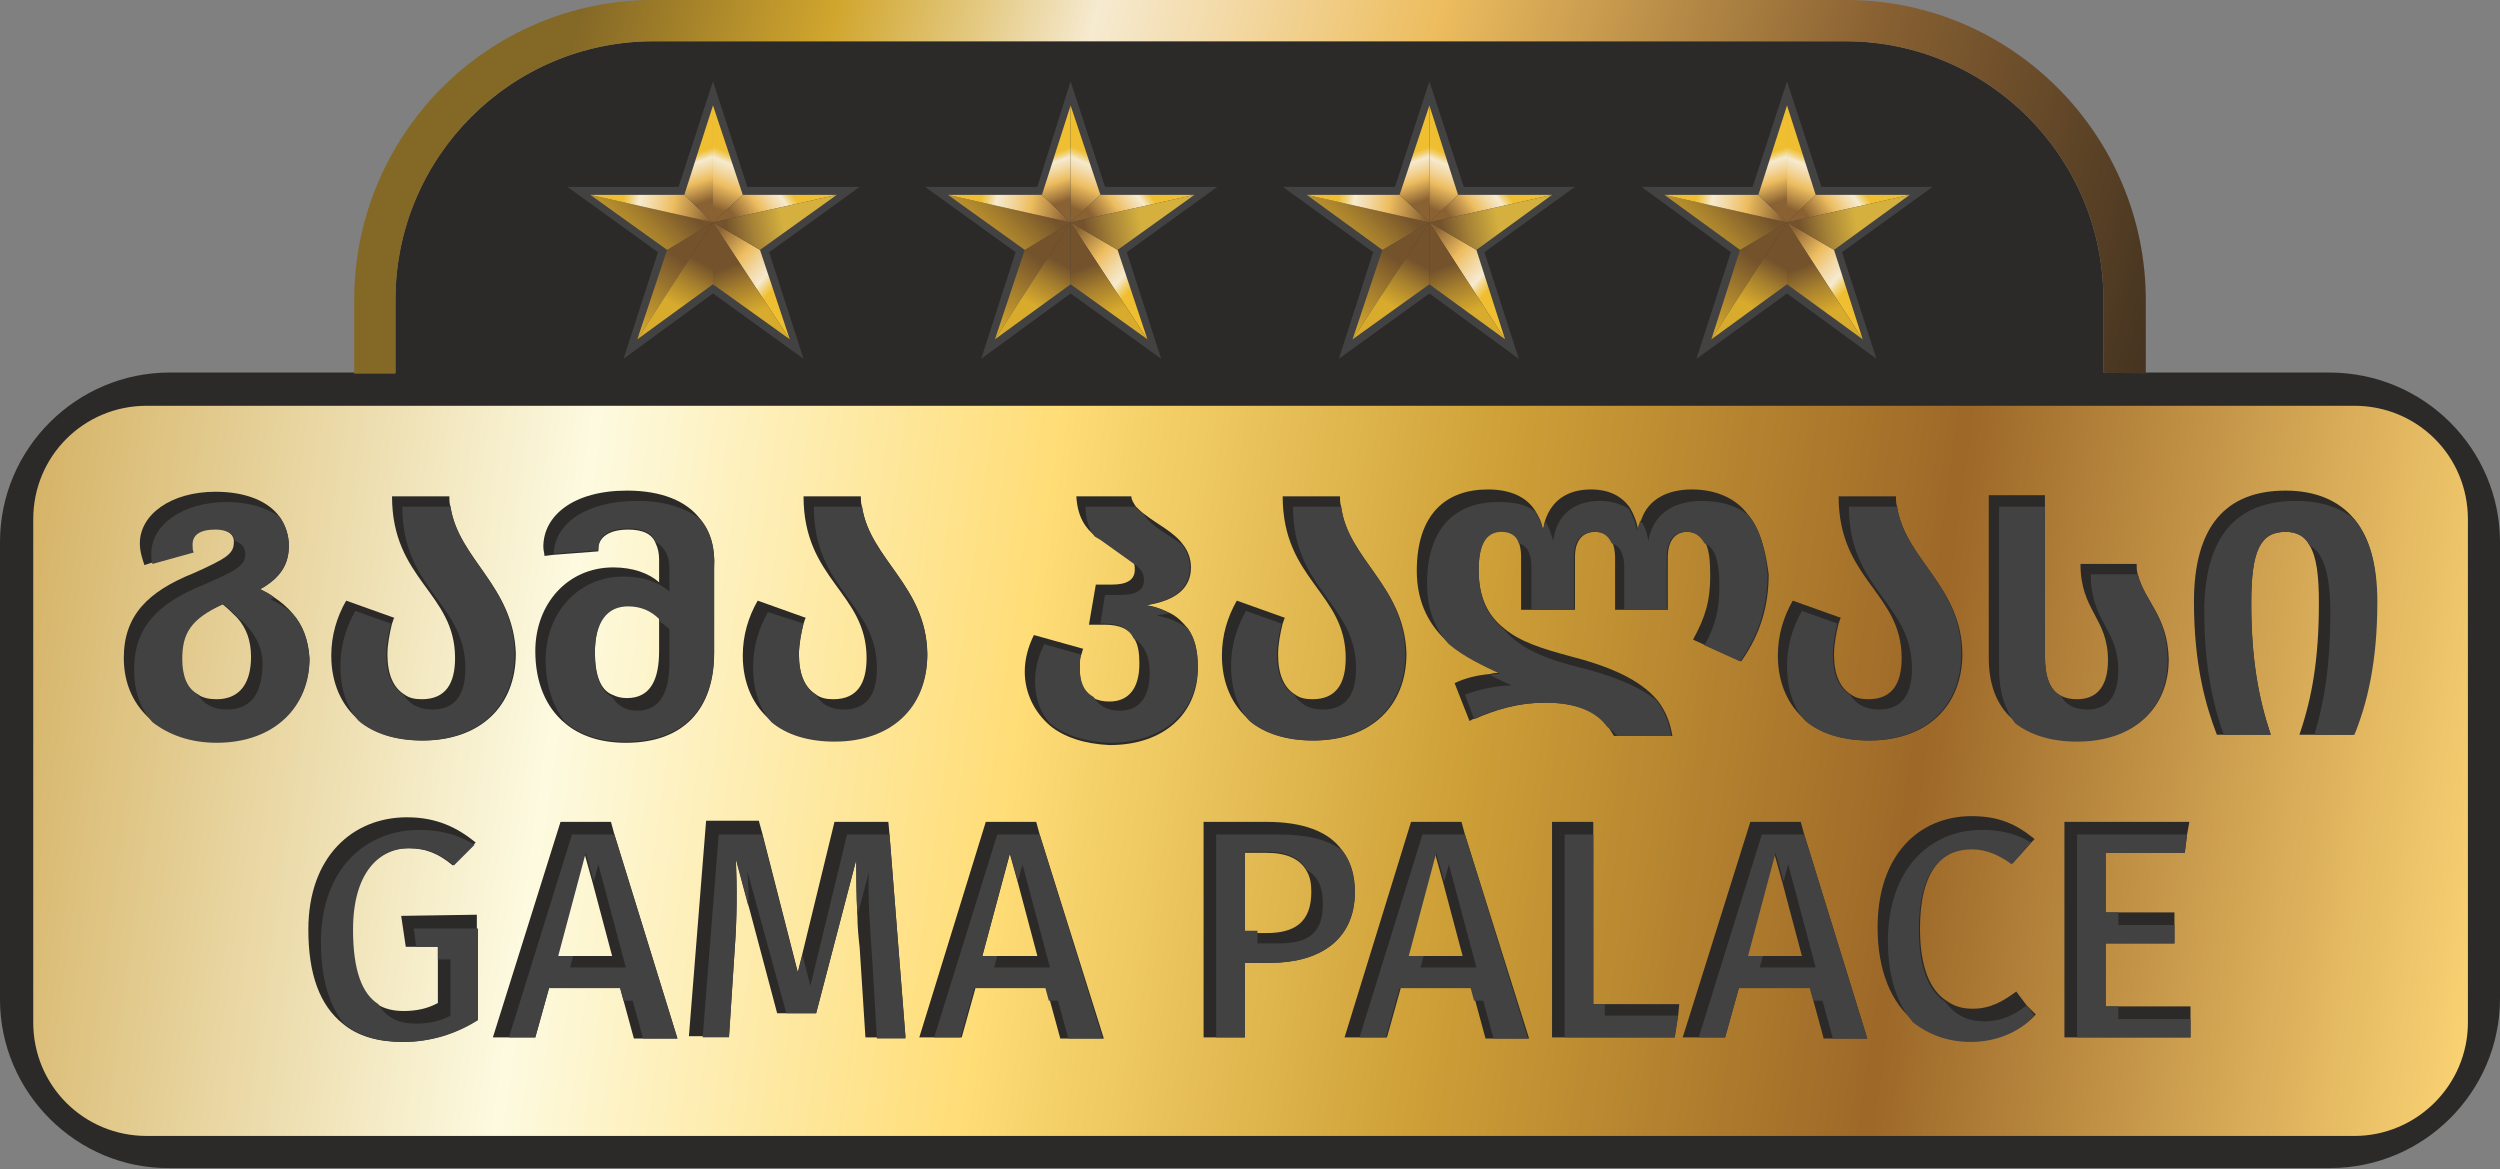<?xml version="1.0" encoding="utf-8"?>
<!-- Generator: Adobe Illustrator 27.2.0, SVG Export Plug-In . SVG Version: 6.00 Build 0)  -->
<svg version="1.1" id="Слой_1" xmlns:xodm="http://www.corel.com/coreldraw/odm/2003"
	 xmlns="http://www.w3.org/2000/svg" xmlns:xlink="http://www.w3.org/1999/xlink" x="0px" y="0px" viewBox="0 0 218.1 102"
	 style="enable-background:new 0 0 218.1 102;" xml:space="preserve">
<rect x="0" y="0" width="218.1" height="102" fill="#808080" stroke="none"/>
<style type="text/css">
	.st0{fill:#2B2A29;}
	.st1{fill-rule:evenodd;clip-rule:evenodd;fill:url(#SVGID_1_);}
	.st2{fill:#434242;}
	.st3{fill-rule:evenodd;clip-rule:evenodd;fill:url(#SVGID_00000006671844069757185730000005462462393315249304_);}
	.st4{fill-rule:evenodd;clip-rule:evenodd;fill:url(#SVGID_00000067229835953356613140000009982020654901461636_);}
	.st5{fill-rule:evenodd;clip-rule:evenodd;fill:url(#SVGID_00000109741578305297309310000008301600123033707932_);}
	.st6{fill-rule:evenodd;clip-rule:evenodd;fill:url(#SVGID_00000160157264855762360620000013091632692319662996_);}
	.st7{fill-rule:evenodd;clip-rule:evenodd;fill:url(#SVGID_00000152259813812678509220000008627394897449419654_);}
	.st8{fill-rule:evenodd;clip-rule:evenodd;fill:url(#SVGID_00000142882007460375341820000018125946703751879084_);}
	.st9{fill-rule:evenodd;clip-rule:evenodd;fill:url(#SVGID_00000095324577869620804450000002575880476846606014_);}
	.st10{fill-rule:evenodd;clip-rule:evenodd;fill:url(#SVGID_00000057148556307112838240000006248726301800139179_);}
	.st11{fill-rule:evenodd;clip-rule:evenodd;fill:url(#SVGID_00000064329674994928476120000008670467397238995090_);}
	.st12{fill-rule:evenodd;clip-rule:evenodd;fill:url(#SVGID_00000172429013964999351360000005145242982001920931_);}
	.st13{fill-rule:evenodd;clip-rule:evenodd;fill:url(#SVGID_00000168832164792467407670000013074605137509897879_);}
	.st14{fill-rule:evenodd;clip-rule:evenodd;fill:url(#SVGID_00000098916009970021020810000003392630710060491911_);}
	.st15{fill-rule:evenodd;clip-rule:evenodd;fill:url(#SVGID_00000031188767381245646960000009902177809504749989_);}
	.st16{fill-rule:evenodd;clip-rule:evenodd;fill:url(#SVGID_00000078024627142045108340000013762397804458199967_);}
	.st17{fill-rule:evenodd;clip-rule:evenodd;fill:url(#SVGID_00000083055084276749705590000009460025409265907616_);}
	.st18{fill-rule:evenodd;clip-rule:evenodd;fill:url(#SVGID_00000146495451505610189070000014664612947473371794_);}
	.st19{fill-rule:evenodd;clip-rule:evenodd;fill:url(#SVGID_00000029750980316299896260000001621310661501312909_);}
	.st20{fill-rule:evenodd;clip-rule:evenodd;fill:url(#SVGID_00000101813251590962435960000004309948738937357471_);}
	.st21{fill-rule:evenodd;clip-rule:evenodd;fill:url(#SVGID_00000163783257889463507510000003813116125459638157_);}
	.st22{fill-rule:evenodd;clip-rule:evenodd;fill:url(#SVGID_00000031906363981987964160000016213043755730487182_);}
	.st23{fill-rule:evenodd;clip-rule:evenodd;fill:url(#SVGID_00000106869006328489409020000009634232347073685392_);}
	.st24{fill-rule:evenodd;clip-rule:evenodd;fill:url(#SVGID_00000111875583453690672010000008774674747238253711_);}
	.st25{fill-rule:evenodd;clip-rule:evenodd;fill:url(#SVGID_00000165236850666071841980000016528033808587459717_);}
	.st26{fill-rule:evenodd;clip-rule:evenodd;fill:url(#SVGID_00000100377656984024845110000003779271142647055786_);}
	.st27{fill-rule:evenodd;clip-rule:evenodd;fill:url(#SVGID_00000039833188752821673110000003450917580279337359_);}
	.st28{fill-rule:evenodd;clip-rule:evenodd;fill:url(#SVGID_00000021107599461812288510000001387555650835363722_);}
	.st29{fill-rule:evenodd;clip-rule:evenodd;fill:url(#SVGID_00000029729320701298373420000015834881986957575817_);}
	.st30{fill-rule:evenodd;clip-rule:evenodd;fill:url(#SVGID_00000029760357051445477570000010590396052293406352_);}
	.st31{fill-rule:evenodd;clip-rule:evenodd;fill:url(#SVGID_00000095302637806336853810000003382352245106175120_);}
	.st32{fill-rule:evenodd;clip-rule:evenodd;fill:url(#SVGID_00000006673047614640887990000009383058039830807742_);}
	.st33{fill-rule:evenodd;clip-rule:evenodd;fill:url(#SVGID_00000064320554937409449700000002533913197616510344_);}
	.st34{fill-rule:evenodd;clip-rule:evenodd;fill:url(#SVGID_00000120536418471821727950000008507549778468932773_);}
	.st35{fill-rule:evenodd;clip-rule:evenodd;fill:url(#SVGID_00000078012386582805403510000008172450079374000513_);}
	.st36{fill-rule:evenodd;clip-rule:evenodd;fill:url(#SVGID_00000155838491428679126630000010084596887764483502_);}
	.st37{fill-rule:evenodd;clip-rule:evenodd;fill:url(#SVGID_00000082369676942508197980000003278333373377545104_);}
	.st38{fill-rule:evenodd;clip-rule:evenodd;fill:url(#SVGID_00000157300128477271514450000016621511404545003914_);}
	.st39{fill-rule:evenodd;clip-rule:evenodd;fill:url(#SVGID_00000099656316859912904360000001952110970135440783_);}
	.st40{fill-rule:evenodd;clip-rule:evenodd;fill:url(#SVGID_00000110441441407843252900000006230215843220437124_);}
	.st41{fill-rule:evenodd;clip-rule:evenodd;fill:url(#SVGID_00000114783772845067537120000008104057016324450987_);}
	.st42{fill-rule:evenodd;clip-rule:evenodd;fill:url(#SVGID_00000145048279292394633080000006363869729865460612_);}
	.st43{fill-rule:evenodd;clip-rule:evenodd;fill:url(#SVGID_00000160905705519899521440000009926473083843651714_);}
</style>
<g id="Слой_x0020_1">
	<g id="_2493691730992">
		<path class="st0" d="M218.1,47.3v39.8c0,8.2-6.7,14.8-14.8,14.8H14.8C6.7,102,0,95.3,0,87.2V47.3c0-8.2,6.7-14.8,14.8-14.8h16.1v0
			h3.6v-6.4C34.5,13.7,44.6,3.6,57,3.6h104c12.4,0,22.5,10.1,22.5,22.5v6.4h3.6v0h16.1C211.5,32.5,218.1,39.2,218.1,47.3L218.1,47.3
			z"/>
		<polygon class="st0" points="30.9,32.5 34.5,32.5 34.5,32.6 30.9,32.6 		"/>
		<polygon class="st0" points="187.2,32.6 183.6,32.6 183.6,32.5 187.2,32.5 		"/>
		
			<linearGradient id="SVGID_1_" gradientUnits="userSpaceOnUse" x1="128.021" y1="-3989.427" x2="8074.911" y2="-5097.907" gradientTransform="matrix(2.751683e-02 0 0 -2.751683e-02 -5.288 -57.984)">
			<stop  offset="0" style="stop-color:#D3AF5F"/>
			<stop  offset="0.231" style="stop-color:#FDFAE0"/>
			<stop  offset="0.412" style="stop-color:#FFDD77"/>
			<stop  offset="0.588" style="stop-color:#CEA037"/>
			<stop  offset="0.769" style="stop-color:#9D6828"/>
			<stop  offset="1" style="stop-color:#FAD374"/>
		</linearGradient>
		<path class="st1" d="M215.3,89.2V45.3c0-5.5-4.4-9.9-9.9-9.9l0,0H12.8c-5.5,0-9.9,4.4-9.9,9.9l0,0v43.9c0,5.5,4.4,9.9,9.9,9.9l0,0
			h192.6C210.8,99.1,215.3,94.7,215.3,89.2z"/>
		<path class="st0" d="M15.8,57.5c0-2.2,0.7-3.5,3.6-4.8c0.5,0.4,0.9,0.8,1.3,1.2c0.8,0.9,1.2,2,1.2,3.4c0,2.2-0.9,3.7-3,3.7
			c-0.6,0-1.2-0.1-1.6-0.4C16.3,60.1,15.8,59,15.8,57.5L15.8,57.5z M25.5,53.5c-0.4-0.5-1-1-1.6-1.4c-0.4-0.3-0.8-0.5-1.2-0.7
			c1.8-1,2.5-2.2,2.5-3.8c0-0.9-0.3-1.8-0.8-2.5c-1-1.4-3-2.2-5.6-2.2c-3.9,0-6.6,2-6.6,4.5c0,0.7,0.2,1.3,0.4,1.9l0.6-0.2l3.6-1
			c-0.1-0.2-0.1-0.4-0.1-0.7c0-0.8,0.6-1.3,2-1.3c1,0,1.6,0.4,1.7,1h0c0,0.1,0,0.1,0,0.2c0,1-0.6,1.4-3.5,2.7
			c-4,1.6-6.1,3.7-6.1,7.4c0,2.3,0.9,4.2,2.5,5.5c1.4,1.1,3.3,1.8,5.6,1.8c5.1,0,8.1-3.2,8.1-7.3C26.9,55.8,26.4,54.5,25.5,53.5
			L25.5,53.5z"/>
		<path class="st0" d="M39.3,44.2c-0.1-0.3-0.1-0.6-0.1-0.9h-5c0,7.3,5.5,8.4,5.5,14.1c0,2.2-0.8,3.6-2.9,3.6
			c-0.6,0-1.1-0.1-1.5-0.4c-1-0.6-1.5-1.8-1.5-3.5c0-0.9,0.2-1.9,0.4-2.7c0.1-0.2,0.1-0.4,0.2-0.5l-4.2-1.5c-0.8,1.4-1.3,3-1.3,4.8
			c0,2.4,0.9,4.4,2.5,5.7c1.3,1.1,3.2,1.7,5.5,1.7c4.9,0,8.1-2.9,8.1-7.6C44.8,51.1,40,48.8,39.3,44.2L39.3,44.2z"/>
		<path class="st0" d="M51.9,56.9c0-2.8,1.1-4.1,2.9-4.1c1.1,0,2,0.4,2.7,1.1v2.9c0,2.4-0.7,4.1-2.8,4.1c-0.5,0-0.9-0.1-1.3-0.3
			C52.4,60.2,51.9,58.9,51.9,56.9L51.9,56.9z M61.1,45.3c-1.2-1.6-3.4-2.5-6.4-2.5c-4.7,0-7.3,2.2-7.3,4.9c0,0.3,0.1,0.6,0.1,0.8
			l0.8-0.1l3.9-0.3v-0.2c0-1,0.9-1.7,2.6-1.7c1.3,0,2.1,0.4,2.4,1.2c0.2,0.4,0.3,0.9,0.3,1.4v2c-0.9-0.8-2.3-1.3-4-1.3
			c-4,0-6.8,3.2-6.8,7.3c0,2.7,0.9,4.9,2.6,6.3c1.3,1.1,3.1,1.7,5.3,1.7c5.1,0,7.7-3,7.7-7.8v-7.4C62.4,47.8,62,46.4,61.1,45.3
			L61.1,45.3z"/>
		<path class="st0" d="M75.2,44.2c-0.1-0.3-0.1-0.6-0.1-0.9h-5c0,7.3,5.5,8.4,5.5,14.1c0,2.2-0.8,3.6-2.9,3.6
			c-0.6,0-1.1-0.1-1.5-0.4c-1-0.6-1.5-1.8-1.5-3.5c0-0.9,0.2-1.9,0.4-2.7c0.1-0.2,0.1-0.4,0.2-0.5l-4.2-1.5c-0.8,1.4-1.3,3-1.3,4.8
			c0,2.4,0.9,4.4,2.5,5.7c1.3,1.1,3.2,1.7,5.5,1.7c4.9,0,8.1-2.9,8.1-7.6C80.8,51.1,75.9,48.8,75.2,44.2L75.2,44.2z"/>
		<path class="st0" d="M103.6,54.8C103.6,54.8,103.6,54.8,103.6,54.8c-0.4-0.5-0.9-1-1.5-1.3c-0.6-0.3-1.3-0.6-2.1-0.7
			c2.6-0.4,3.9-1.5,3.9-3.3c0-0.8-0.3-1.5-0.7-2c-0.8-1.1-2.3-1.8-3.3-2.6c-0.3-0.2-0.6-0.5-0.8-0.7c-0.2-0.3-0.4-0.6-0.4-0.9h-4.8
			c0.1,1.8,0.8,2.8,1.7,3.5l0.5,0.3c1.2,0.7,2.4,1.1,2.8,2c0.1,0.2,0.1,0.4,0.1,0.6c0,0.9-0.7,1.3-2,1.3h-1.4l-0.6,3.5h1.4
			c1.3,0,2.2,0.4,2.6,1.3c0.3,0.5,0.4,1.2,0.4,2.1c0,2.1-0.9,3.3-2.6,3.3c-0.6,0-1-0.1-1.4-0.3c-0.9-0.5-1.2-1.4-1.2-2.5
			c0-0.4,0-0.9,0.1-1.2c0.1-0.2,0.1-0.4,0.2-0.6l-4.3-1.2c-0.5,1-0.8,2.1-0.8,3.2c0,1.8,0.8,3.5,2.2,4.7c1.2,1,3,1.6,5.2,1.7
			c4.9,0,7.7-2.9,7.7-6.7C104.5,56.7,104.2,55.6,103.6,54.8L103.6,54.8z"/>
		<path class="st0" d="M117,44.2c-0.1-0.3-0.1-0.6-0.1-0.9h-5c0,7.3,5.5,8.4,5.5,14.1c0,2.2-0.8,3.6-2.9,3.6c-0.6,0-1.1-0.1-1.5-0.4
			c-1-0.6-1.5-1.8-1.5-3.5c0-0.9,0.2-1.9,0.4-2.7c0.1-0.2,0.1-0.4,0.2-0.5l-4.2-1.5c-0.8,1.4-1.3,3-1.3,4.8c0,2.4,0.9,4.4,2.5,5.7
			c1.3,1.1,3.2,1.7,5.5,1.7c4.9,0,8.1-2.9,8.1-7.6C122.5,51.1,117.6,48.8,117,44.2L117,44.2z"/>
		<path class="st0" d="M152.5,44.9c-1.1-1.5-2.9-2.2-4.9-2.2c-2.2,0-3.8,0.9-4.4,2.6c-0.1,0.3-0.2,0.6-0.3,0.9
			c-0.1-0.7-0.4-1.4-0.7-1.9c-0.7-1-1.8-1.6-3.4-1.6c-2,0-3.4,0.9-4,2.7c-0.1,0.3-0.1,0.5-0.2,0.8c-0.1-0.7-0.4-1.2-0.7-1.7
			c-0.8-1.2-2.2-1.8-4.1-1.8c-3.7,0-6.2,2.2-6.2,7.1c0,2.9,1.2,4.9,2.8,6.3c0,0,0,0,0,0c1.3,1.1,3,1.9,4.5,2.6c-0.3,0-0.6,0-0.9,0.1
			c-1.2,0.1-2.3,0.4-3.1,0.8l1.3,3.3c0.2-0.1,0.3-0.2,0.5-0.2c1.6-0.7,3.6-1.4,6.2-1.4c2.5,0,4.4,0.7,5.4,2.1c0,0,0,0,0,0
			c0.2,0.3,0.3,0.5,0.5,0.8h5.1c-0.2-1.2-0.6-2.2-1.3-3.1c0,0,0,0,0,0c-1.6-1.9-4.3-3-7.8-3.9c-2.2-0.6-4.2-1.2-5.6-2.4l0,0
			c-1.4-1.1-2.2-2.7-2.2-5.1c0-2.2,0.6-3.4,2-3.4c0.7,0,1.3,0.3,1.5,1c0.1,0.3,0.2,0.7,0.2,1.2v4.7h4.7v-4.6c0-1.5,0.7-2.2,1.8-2.2
			c0.7,0,1.2,0.3,1.5,1c0.1,0.3,0.2,0.7,0.2,1.2v4.6h4.6v-4.6c0-1.5,0.7-2.2,1.7-2.2c0.7,0,1.2,0.3,1.6,1c0.3,0.6,0.4,1.5,0.4,2.8
			c0,2.2-0.4,3.6-1.5,5.6l1.1,0.5l3.1,1.4c1.7-2.4,2.4-4.9,2.4-7.6C154,47.8,153.5,46.1,152.5,44.9L152.5,44.9z"/>
		<path class="st0" d="M165.5,44.2c-0.1-0.3-0.1-0.6-0.1-0.9h-5c0,7.3,5.5,8.4,5.5,14.1c0,2.2-0.8,3.6-2.9,3.6
			c-0.6,0-1.1-0.1-1.5-0.4c-1-0.6-1.5-1.8-1.5-3.5c0-0.9,0.2-1.9,0.4-2.7c0.1-0.2,0.1-0.4,0.2-0.5l-4.2-1.5c-0.8,1.4-1.3,3-1.3,4.8
			c0,2.4,0.9,4.4,2.5,5.7c1.3,1.1,3.2,1.7,5.5,1.7c4.9,0,8.1-2.9,8.1-7.6C171.1,51.1,166.2,48.8,165.5,44.2L165.5,44.2z"/>
		<path class="st0" d="M186.5,50.1c-0.1-0.3-0.1-0.6-0.1-0.9h-4.9c0,4.1,2.4,4.7,2.4,8.4c0,2.2-0.9,3.4-2.7,3.4
			c-0.6,0-1-0.1-1.4-0.3c-1-0.5-1.4-1.7-1.4-3.5v-14h-4.9v14.2c0,2.5,0.8,4.4,2.4,5.6c1.3,1,3.1,1.6,5.4,1.6c4.9,0,7.9-2.8,7.9-7.1
			C189.1,53.7,187.1,52.5,186.5,50.1L186.5,50.1z"/>
		<path class="st0" d="M205.4,45.3c-1.4-1.7-3.5-2.5-6-2.5c-5.2,0-8,3.1-8,9.7c0,5.4,1,9,2,11.6h4.7c-1.1-3.3-1.7-6.7-1.7-11.5
			c0-4.6,0.8-6.2,3-6.2c1,0,1.7,0.4,2.1,1.2c0.6,1,0.8,2.6,0.8,5c0,4.9-0.6,8.3-1.7,11.5h4.7c1.1-2.7,2-6.3,2-11.6
			C207.4,49.2,206.7,46.9,205.4,45.3L205.4,45.3z"/>
		<path class="st2" d="M19.8,61.9c-1.2,0-2.1-0.5-2.5-1.3c-1-0.5-1.4-1.7-1.4-3.1c0-2.2,0.7-3.5,3.6-4.8c0.5,0.4,0.9,0.8,1.3,1.2
			c1.2,1,2.2,2.4,2.1,4.3C22.8,60.5,21.9,61.9,19.8,61.9L19.8,61.9z M25.5,53.5c-0.6-0.5-1.2-0.9-1.9-1.2c0.1-0.1,0.2-0.1,0.3-0.2
			c-0.4-0.3-0.8-0.5-1.2-0.7c1.8-1,2.5-2.2,2.5-3.8c0-0.9-0.3-1.8-0.8-2.5c-1.1-0.8-2.7-1.3-4.6-1.3c-3.9,0-6.6,2-6.6,4.5
			c0,0.3,0,0.6,0.1,0.9l3.6-1c-0.1-0.2-0.1-0.4-0.1-0.7c0-0.8,0.6-1.3,2-1.3c1,0,1.6,0.4,1.7,1h0c0.6,0.2,0.9,0.6,0.9,1.1
			c0,1-0.6,1.4-3.6,2.7c-4,1.6-6.1,3.7-6.1,7.4c0,1.8,0.5,3.4,1.6,4.6c1.4,1.1,3.3,1.8,5.6,1.8c5.1,0,8.1-3.2,8.1-7.3
			C26.9,55.8,26.4,54.5,25.5,53.5L25.5,53.5z"/>
		<path class="st2" d="M39.3,44.2h-4.2c0,7.3,5.5,8.4,5.5,14.1c0,2.2-0.8,3.6-2.9,3.6c-1.2,0-2-0.5-2.5-1.3c-1-0.6-1.5-1.8-1.5-3.5
			c0-0.9,0.2-1.9,0.4-2.7l-3.1-1.1c-0.8,1.4-1.3,3-1.3,4.8c0,1.9,0.5,3.6,1.6,4.8c1.3,1.1,3.2,1.7,5.5,1.7c4.9,0,8.1-2.9,8.1-7.6
			C44.8,51.1,40,48.8,39.3,44.2L39.3,44.2z"/>
		<path class="st2" d="M58.4,57.8c0,2.4-0.7,4.2-2.8,4.2c-1,0-1.7-0.4-2.2-1.2c-1-0.5-1.5-1.8-1.5-3.8c0-2.8,1.1-4.1,2.9-4.1
			c1.1,0,2,0.4,2.7,1.1v0.2c0.3,0.2,0.6,0.4,0.9,0.7L58.4,57.8L58.4,57.8z M61.1,45.3c-1.3-1-3.1-1.6-5.5-1.6c-4.5,0-7.2,2-7.3,4.6
			l3.9-0.3v-0.2c0-1,0.9-1.7,2.6-1.7c1.3,0,2.1,0.4,2.4,1.2c0.8,0.4,1.2,1.2,1.2,2.3v2c-0.9-0.8-2.3-1.3-4-1.3c-4,0-6.8,3.2-6.8,7.3
			c0,2.1,0.6,4,1.7,5.4c1.3,1.1,3.1,1.7,5.3,1.7c5.1,0,7.7-3,7.7-7.8v-7.4C62.4,47.8,62,46.4,61.1,45.3L61.1,45.3z"/>
		<path class="st2" d="M75.2,44.2H71c0,7.3,5.5,8.4,5.5,14.1c0,2.2-0.8,3.6-2.9,3.6c-1.2,0-2-0.5-2.4-1.3c-1-0.6-1.5-1.8-1.5-3.5
			c0-0.9,0.2-1.9,0.4-2.7L67,53.4c-0.8,1.4-1.3,3-1.3,4.8c0,1.9,0.5,3.6,1.6,4.8c1.3,1.1,3.2,1.7,5.5,1.7c4.9,0,8.1-2.9,8.1-7.6
			C80.8,51.1,75.9,48.8,75.2,44.2L75.2,44.2z"/>
		<path class="st2" d="M103.6,54.8C103.6,54.8,103.6,54.8,103.6,54.8c-0.7-0.5-1.6-0.9-2.7-1.1c0.4-0.1,0.8-0.1,1.1-0.2
			c-0.6-0.3-1.3-0.6-2.1-0.7c2.6-0.4,3.9-1.5,3.9-3.3c0-0.8-0.3-1.5-0.7-2c-1.2-0.9-2.7-1.6-3.3-2.6c-0.3-0.2-0.6-0.5-0.8-0.7h-4.3
			c0,1.1,0.3,2,0.8,2.6l0.5,0.3l2.8,2c0.6,0.4,1,0.8,1,1.5c0,0.9-0.7,1.3-2,1.3h-1.4L96,54.4h0.3c1.3,0,2.2,0.4,2.6,1.3
			c0.9,0.5,1.4,1.5,1.4,3c0,2.1-0.9,3.3-2.6,3.3c-1.2,0-1.9-0.5-2.3-1.2c-0.9-0.5-1.2-1.4-1.2-2.5c0-0.4,0-0.9,0.1-1.2l-3.2-0.9
			c-0.5,1-0.8,2.1-0.8,3.2c0,1.4,0.4,2.7,1.3,3.7c1.2,1,3,1.6,5.2,1.7c4.9,0,7.7-2.9,7.7-6.7C104.5,56.7,104.2,55.6,103.6,54.8
			L103.6,54.8z"/>
		<path class="st2" d="M117,44.2h-4.2c0,7.3,5.5,8.4,5.5,14.1c0,2.2-0.8,3.6-2.9,3.6c-1.2,0-2-0.5-2.5-1.3c-1-0.6-1.5-1.8-1.5-3.5
			c0-0.9,0.2-1.9,0.4-2.7l-3.1-1.1c-0.8,1.4-1.3,3-1.3,4.8c0,1.9,0.5,3.6,1.6,4.8c1.3,1.1,3.2,1.7,5.5,1.7c4.9,0,8.1-2.9,8.1-7.6
			C122.5,51.1,117.6,48.8,117,44.2L117,44.2z"/>
		<path class="st2" d="M152.5,44.9c-1.1-0.8-2.4-1.2-4-1.2c-2.6,0-4.3,1.2-4.7,3.5c-0.1-0.7-0.3-1.3-0.7-1.8
			c-0.1,0.3-0.2,0.6-0.3,0.9c-0.1-0.7-0.4-1.4-0.7-1.9c-0.6-0.4-1.5-0.7-2.5-0.7c-2.3,0-3.8,1.2-4.1,3.5c-0.2-0.7-0.4-1.3-0.7-1.7
			c-0.1,0.3-0.1,0.5-0.2,0.8c-0.1-0.7-0.4-1.2-0.7-1.7c-0.8-0.6-1.8-0.8-3.2-0.8c-3.7,0-6.2,2.2-6.2,7.1c0,2.3,0.7,4,1.9,5.3
			c0,0,0,0,0,0c1.3,1.1,3,1.9,4.5,2.6c-0.3,0-0.6,0-0.9,0.1c0.6,0.3,1.2,0.6,1.9,0.9c-1.5,0-3,0.4-4.1,0.8l0.8,2.1
			c1.6-0.7,3.6-1.4,6.2-1.4c2.5,0,4.4,0.7,5.4,2.1c0,0,0,0,0,0c0.3,0.2,0.6,0.5,0.9,0.8h4.7c-0.2-1.2-0.6-2.2-1.3-3.1c0,0,0,0,0,0
			c-1.6-1.3-4-2.2-6.8-2.9c-2.8-0.7-5.1-1.6-6.5-3.3l0,0c-1.4-1.1-2.2-2.7-2.2-5.1c0-2.2,0.6-3.4,2-3.4c0.7,0,1.3,0.3,1.5,1
			c0.7,0.2,1.1,0.8,1.1,2.1v3.7h3.7v-4.6c0-1.5,0.7-2.2,1.8-2.2c0.7,0,1.2,0.3,1.5,1c0.7,0.2,1.1,0.9,1.1,2.1v3.7h3.7v-4.6
			c0-1.5,0.7-2.2,1.7-2.2c0.7,0,1.2,0.3,1.6,1c0.8,0.3,1.3,1.3,1.3,3.7c0,2-0.3,3.4-1.3,5.2l3.1,1.4c1.7-2.4,2.4-4.9,2.4-7.6
			C154,47.8,153.5,46.1,152.5,44.9L152.5,44.9z"/>
		<path class="st2" d="M165.5,44.2h-4.2c0,7.3,5.5,8.4,5.5,14.1c0,2.2-0.8,3.6-2.9,3.6c-1.2,0-2-0.5-2.5-1.3c-1-0.6-1.5-1.8-1.5-3.5
			c0-0.9,0.2-1.9,0.4-2.7l-3.1-1.1c-0.8,1.4-1.3,3-1.3,4.8c0,1.9,0.5,3.6,1.6,4.8c1.3,1.1,3.2,1.7,5.5,1.7c4.9,0,8.1-2.9,8.1-7.6
			C171.1,51.1,166.2,48.8,165.5,44.2L165.5,44.2z"/>
		<path class="st2" d="M186.5,50.1h-4.1c0,4.2,2.4,4.7,2.4,8.4c0,2.2-0.9,3.4-2.7,3.4c-1.1,0-1.9-0.4-2.3-1.2
			c-1-0.5-1.4-1.7-1.4-3.5V44.2h-4v14.2c0,1.9,0.5,3.5,1.4,4.7c1.3,1,3.1,1.6,5.4,1.6c4.9,0,7.9-2.8,7.9-7.1
			C189.1,53.7,187.1,52.5,186.5,50.1L186.5,50.1z"/>
		<path class="st2" d="M205.4,45.3c-1.3-1.1-3.1-1.6-5.1-1.6c-5.2,0-8,3.1-8,9.7c0,4.8,0.8,8.2,1.7,10.7h4.1
			c-1.1-3.3-1.7-6.7-1.7-11.5c0-4.6,0.8-6.2,3-6.2c1,0,1.7,0.4,2.1,1.2c1.2,0.6,1.8,2.5,1.8,5.9c0,4.4-0.5,7.7-1.4,10.6h3.5
			c1.1-2.7,2-6.3,2-11.6C207.4,49.2,206.7,46.9,205.4,45.3L205.4,45.3z"/>
		<polygon class="st2" points="151,22 143.2,16.3 152.9,16.3 155.9,7.1 158.9,16.3 168.6,16.3 160.7,22 163.7,31.3 155.9,25.6 
			148,31.3 		"/>
		<polygon class="st2" points="57.4,22 49.5,16.3 59.2,16.3 62.2,7.1 65.2,16.3 75,16.3 67.1,22 70.1,31.3 62.2,25.6 54.4,31.3 		
			"/>
		<polygon class="st2" points="119.8,22 111.9,16.3 121.7,16.3 124.7,7.1 127.7,16.3 137.4,16.3 129.5,22 132.5,31.3 124.7,25.6 
			116.8,31.3 		"/>
		<polygon class="st2" points="88.6,22 80.7,16.3 90.5,16.3 93.4,7.1 96.4,16.3 106.2,16.3 98.3,22 101.3,31.3 93.4,25.6 85.6,31.3 
					"/>
		
			<linearGradient id="SVGID_00000035498045842328012130000008278853196792823687_" gradientUnits="userSpaceOnUse" x1="2084.857" y1="-3281.857" x2="2344.968" y2="-2922.657" gradientTransform="matrix(2.751683e-02 0 0 -2.751683e-02 -5.288 -57.984)">
			<stop  offset="0" style="stop-color:#D9AB2D"/>
			<stop  offset="0.361" style="stop-color:#D9AB2D"/>
			<stop  offset="0.714" style="stop-color:#A67F2D"/>
			<stop  offset="1" style="stop-color:#73522C"/>
		</linearGradient>
		
			<polygon style="fill-rule:evenodd;clip-rule:evenodd;fill:url(#SVGID_00000035498045842328012130000008278853196792823687_);" points="
			58.2,21.8 55.6,29.6 62.2,19.4 		"/>
		
			<linearGradient id="SVGID_00000098903543124532132080000014254010405928187060_" gradientUnits="userSpaceOnUse" x1="2670.989" y1="-3060.427" x2="2448.04" y2="-2861.857" gradientTransform="matrix(2.751683e-02 0 0 -2.751683e-02 -5.288 -57.984)">
			<stop  offset="0" style="stop-color:#EFBE31"/>
			<stop  offset="0.149" style="stop-color:#EFBE31"/>
			<stop  offset="0.231" style="stop-color:#F2D480"/>
			<stop  offset="0.302" style="stop-color:#F6EAD0"/>
			<stop  offset="0.478" style="stop-color:#F2D498"/>
			<stop  offset="0.639" style="stop-color:#EDBD5F"/>
			<stop  offset="1" style="stop-color:#896132"/>
		</linearGradient>
		
			<polygon style="fill-rule:evenodd;clip-rule:evenodd;fill:url(#SVGID_00000098903543124532132080000014254010405928187060_);" points="
			68.9,29.6 66.3,21.8 62.2,19.4 		"/>
		
			<linearGradient id="SVGID_00000062161736620258136430000007349077098373957014_" gradientUnits="userSpaceOnUse" x1="2013.492" y1="-3012.751" x2="2313.081" y2="-2714.3" gradientTransform="matrix(2.751683e-02 0 0 -2.751683e-02 -5.288 -57.984)">
			<stop  offset="0" style="stop-color:#D9AB2D"/>
			<stop  offset="0.361" style="stop-color:#D9AB2D"/>
			<stop  offset="0.714" style="stop-color:#A67F2D"/>
			<stop  offset="1" style="stop-color:#73522C"/>
		</linearGradient>
		
			<polygon style="fill-rule:evenodd;clip-rule:evenodd;fill:url(#SVGID_00000062161736620258136430000007349077098373957014_);" points="
			58.2,21.8 62.2,19.4 51.5,17 		"/>
		
			<linearGradient id="SVGID_00000107569077593143669380000009681486472389551273_" gradientUnits="userSpaceOnUse" x1="2122.049" y1="-2712.278" x2="2444.869" y2="-2774.988" gradientTransform="matrix(2.751683e-02 0 0 -2.751683e-02 -5.288 -57.984)">
			<stop  offset="0" style="stop-color:#EFBE31"/>
			<stop  offset="0.149" style="stop-color:#EFBE31"/>
			<stop  offset="0.231" style="stop-color:#F2D480"/>
			<stop  offset="0.302" style="stop-color:#F6EAD0"/>
			<stop  offset="0.478" style="stop-color:#F2D498"/>
			<stop  offset="0.639" style="stop-color:#EDBD5F"/>
			<stop  offset="1" style="stop-color:#896132"/>
		</linearGradient>
		
			<polygon style="fill-rule:evenodd;clip-rule:evenodd;fill:url(#SVGID_00000107569077593143669380000009681486472389551273_);" points="
			51.5,17 62.2,19.4 59.7,17 		"/>
		
			<linearGradient id="SVGID_00000085959718680032694150000012946445471865311878_" gradientUnits="userSpaceOnUse" x1="2401.504" y1="-2563.277" x2="2460.714" y2="-2736.317" gradientTransform="matrix(2.751683e-02 0 0 -2.751683e-02 -5.288 -57.984)">
			<stop  offset="0" style="stop-color:#EFBE31"/>
			<stop  offset="0.149" style="stop-color:#EFBE31"/>
			<stop  offset="0.231" style="stop-color:#F2D480"/>
			<stop  offset="0.302" style="stop-color:#F6EAD0"/>
			<stop  offset="0.478" style="stop-color:#F2D498"/>
			<stop  offset="0.639" style="stop-color:#EDBD5F"/>
			<stop  offset="1" style="stop-color:#896132"/>
		</linearGradient>
		
			<polygon style="fill-rule:evenodd;clip-rule:evenodd;fill:url(#SVGID_00000085959718680032694150000012946445471865311878_);" points="
			62.2,19.4 62.2,9.2 59.7,17 		"/>
		
			<linearGradient id="SVGID_00000001649775135967622350000015611333556708755103_" gradientUnits="userSpaceOnUse" x1="2509.375" y1="-2559.641" x2="2429.265" y2="-2754.731" gradientTransform="matrix(2.751683e-02 0 0 -2.751683e-02 -5.288 -57.984)">
			<stop  offset="0" style="stop-color:#EFBE31"/>
			<stop  offset="0.149" style="stop-color:#EFBE31"/>
			<stop  offset="0.231" style="stop-color:#F2D480"/>
			<stop  offset="0.302" style="stop-color:#F6EAD0"/>
			<stop  offset="0.478" style="stop-color:#F2D498"/>
			<stop  offset="0.639" style="stop-color:#EDBD5F"/>
			<stop  offset="1" style="stop-color:#896132"/>
		</linearGradient>
		
			<polygon style="fill-rule:evenodd;clip-rule:evenodd;fill:url(#SVGID_00000001649775135967622350000015611333556708755103_);" points="
			62.2,19.4 64.8,17 62.2,9.2 		"/>
		
			<linearGradient id="SVGID_00000052078553881017085030000013977986380877920415_" gradientUnits="userSpaceOnUse" x1="2728.369" y1="-2699.578" x2="2547.229" y2="-2831.968" gradientTransform="matrix(2.751683e-02 0 0 -2.751683e-02 -5.288 -57.984)">
			<stop  offset="0" style="stop-color:#EFBE31"/>
			<stop  offset="0.149" style="stop-color:#EFBE31"/>
			<stop  offset="0.231" style="stop-color:#F2D480"/>
			<stop  offset="0.302" style="stop-color:#F6EAD0"/>
			<stop  offset="0.478" style="stop-color:#F2D498"/>
			<stop  offset="0.639" style="stop-color:#EDBD5F"/>
			<stop  offset="1" style="stop-color:#896132"/>
		</linearGradient>
		
			<polygon style="fill-rule:evenodd;clip-rule:evenodd;fill:url(#SVGID_00000052078553881017085030000013977986380877920415_);" points="
			64.8,17 62.2,19.4 73,17 		"/>
		
			<linearGradient id="SVGID_00000070100332018010698150000010483863032503578815_" gradientUnits="userSpaceOnUse" x1="2772.179" y1="-2802.397" x2="2498.139" y2="-2854.667" gradientTransform="matrix(2.751683e-02 0 0 -2.751683e-02 -5.288 -57.984)">
			<stop  offset="0" style="stop-color:#D5B03F"/>
			<stop  offset="0.349" style="stop-color:#D5B03F"/>
			<stop  offset="0.706" style="stop-color:#A48136"/>
			<stop  offset="1" style="stop-color:#73522C"/>
		</linearGradient>
		
			<polygon style="fill-rule:evenodd;clip-rule:evenodd;fill:url(#SVGID_00000070100332018010698150000010483863032503578815_);" points="
			62.2,19.4 66.3,21.8 73,17 		"/>
		
			<linearGradient id="SVGID_00000060721857654513864310000012835380088694923395_" gradientUnits="userSpaceOnUse" x1="2612.994" y1="-3192.116" x2="2515.444" y2="-2945.936" gradientTransform="matrix(2.751683e-02 0 0 -2.751683e-02 -5.288 -57.984)">
			<stop  offset="0" style="stop-color:#D9AB2D"/>
			<stop  offset="0.361" style="stop-color:#D9AB2D"/>
			<stop  offset="0.714" style="stop-color:#A67F2D"/>
			<stop  offset="1" style="stop-color:#73522C"/>
		</linearGradient>
		
			<polygon style="fill-rule:evenodd;clip-rule:evenodd;fill:url(#SVGID_00000060721857654513864310000012835380088694923395_);" points="
			62.2,24.8 68.9,29.6 62.2,19.4 		"/>
		
			<linearGradient id="SVGID_00000031179608111036303870000000296668263780925874_" gradientUnits="userSpaceOnUse" x1="2296.51" y1="-3161.104" x2="2420.38" y2="-2939.703" gradientTransform="matrix(2.751683e-02 0 0 -2.751683e-02 -5.288 -57.984)">
			<stop  offset="0" style="stop-color:#D9AB2D"/>
			<stop  offset="0.361" style="stop-color:#D9AB2D"/>
			<stop  offset="0.714" style="stop-color:#A67F2D"/>
			<stop  offset="1" style="stop-color:#73522C"/>
		</linearGradient>
		
			<polygon style="fill-rule:evenodd;clip-rule:evenodd;fill:url(#SVGID_00000031179608111036303870000000296668263780925874_);" points="
			62.2,24.8 62.2,19.4 55.6,29.6 		"/>
		
			<linearGradient id="SVGID_00000066480551477073841900000006433284411124863925_" gradientUnits="userSpaceOnUse" x1="3219.157" y1="-3281.849" x2="3479.277" y2="-2922.649" gradientTransform="matrix(2.751683e-02 0 0 -2.751683e-02 -5.288 -57.984)">
			<stop  offset="0" style="stop-color:#D9AB2D"/>
			<stop  offset="0.361" style="stop-color:#D9AB2D"/>
			<stop  offset="0.714" style="stop-color:#A67F2D"/>
			<stop  offset="1" style="stop-color:#73522C"/>
		</linearGradient>
		
			<polygon style="fill-rule:evenodd;clip-rule:evenodd;fill:url(#SVGID_00000066480551477073841900000006433284411124863925_);" points="
			89.4,21.8 86.8,29.6 93.4,19.4 		"/>
		
			<linearGradient id="SVGID_00000010307741342823090780000000423075649999773321_" gradientUnits="userSpaceOnUse" x1="3805.282" y1="-3060.446" x2="3582.322" y2="-2861.876" gradientTransform="matrix(2.751683e-02 0 0 -2.751683e-02 -5.288 -57.984)">
			<stop  offset="0" style="stop-color:#EFBE31"/>
			<stop  offset="0.149" style="stop-color:#EFBE31"/>
			<stop  offset="0.231" style="stop-color:#F2D480"/>
			<stop  offset="0.302" style="stop-color:#F6EAD0"/>
			<stop  offset="0.478" style="stop-color:#F2D498"/>
			<stop  offset="0.639" style="stop-color:#EDBD5F"/>
			<stop  offset="1" style="stop-color:#896132"/>
		</linearGradient>
		
			<polygon style="fill-rule:evenodd;clip-rule:evenodd;fill:url(#SVGID_00000010307741342823090780000000423075649999773321_);" points="
			100.1,29.6 97.5,21.8 93.4,19.4 		"/>
		
			<linearGradient id="SVGID_00000178163694009175679760000007461823819346091451_" gradientUnits="userSpaceOnUse" x1="3147.807" y1="-3012.766" x2="3447.396" y2="-2714.315" gradientTransform="matrix(2.751683e-02 0 0 -2.751683e-02 -5.288 -57.984)">
			<stop  offset="0" style="stop-color:#D9AB2D"/>
			<stop  offset="0.361" style="stop-color:#D9AB2D"/>
			<stop  offset="0.714" style="stop-color:#A67F2D"/>
			<stop  offset="1" style="stop-color:#73522C"/>
		</linearGradient>
		
			<polygon style="fill-rule:evenodd;clip-rule:evenodd;fill:url(#SVGID_00000178163694009175679760000007461823819346091451_);" points="
			89.4,21.8 93.4,19.4 82.7,17 		"/>
		
			<linearGradient id="SVGID_00000021809946356469697810000004591490418368605113_" gradientUnits="userSpaceOnUse" x1="3256.34" y1="-2712.272" x2="3579.17" y2="-2774.982" gradientTransform="matrix(2.751683e-02 0 0 -2.751683e-02 -5.288 -57.984)">
			<stop  offset="0" style="stop-color:#EFBE31"/>
			<stop  offset="0.149" style="stop-color:#EFBE31"/>
			<stop  offset="0.231" style="stop-color:#F2D480"/>
			<stop  offset="0.302" style="stop-color:#F6EAD0"/>
			<stop  offset="0.478" style="stop-color:#F2D498"/>
			<stop  offset="0.639" style="stop-color:#EDBD5F"/>
			<stop  offset="1" style="stop-color:#896132"/>
		</linearGradient>
		
			<polygon style="fill-rule:evenodd;clip-rule:evenodd;fill:url(#SVGID_00000021809946356469697810000004591490418368605113_);" points="
			82.7,17 93.4,19.4 90.9,17 		"/>
		
			<linearGradient id="SVGID_00000057136754291512542920000015653667492002596507_" gradientUnits="userSpaceOnUse" x1="3535.829" y1="-2563.268" x2="3595.059" y2="-2736.308" gradientTransform="matrix(2.751683e-02 0 0 -2.751683e-02 -5.288 -57.984)">
			<stop  offset="0" style="stop-color:#EFBE31"/>
			<stop  offset="0.149" style="stop-color:#EFBE31"/>
			<stop  offset="0.231" style="stop-color:#F2D480"/>
			<stop  offset="0.302" style="stop-color:#F6EAD0"/>
			<stop  offset="0.478" style="stop-color:#F2D498"/>
			<stop  offset="0.639" style="stop-color:#EDBD5F"/>
			<stop  offset="1" style="stop-color:#896132"/>
		</linearGradient>
		
			<polygon style="fill-rule:evenodd;clip-rule:evenodd;fill:url(#SVGID_00000057136754291512542920000015653667492002596507_);" points="
			93.4,19.4 93.4,9.2 90.9,17 		"/>
		
			<linearGradient id="SVGID_00000057844103881015814880000004067558828679522983_" gradientUnits="userSpaceOnUse" x1="3643.684" y1="-2559.636" x2="3563.554" y2="-2754.726" gradientTransform="matrix(2.751683e-02 0 0 -2.751683e-02 -5.288 -57.984)">
			<stop  offset="0" style="stop-color:#EFBE31"/>
			<stop  offset="0.149" style="stop-color:#EFBE31"/>
			<stop  offset="0.231" style="stop-color:#F2D480"/>
			<stop  offset="0.302" style="stop-color:#F6EAD0"/>
			<stop  offset="0.478" style="stop-color:#F2D498"/>
			<stop  offset="0.639" style="stop-color:#EDBD5F"/>
			<stop  offset="1" style="stop-color:#896132"/>
		</linearGradient>
		
			<polygon style="fill-rule:evenodd;clip-rule:evenodd;fill:url(#SVGID_00000057844103881015814880000004067558828679522983_);" points="
			93.4,19.4 96,17 93.4,9.2 		"/>
		
			<linearGradient id="SVGID_00000054244499184050478520000000198329601743410573_" gradientUnits="userSpaceOnUse" x1="3862.69" y1="-2699.565" x2="3681.53" y2="-2831.955" gradientTransform="matrix(2.751683e-02 0 0 -2.751683e-02 -5.288 -57.984)">
			<stop  offset="0" style="stop-color:#EFBE31"/>
			<stop  offset="0.149" style="stop-color:#EFBE31"/>
			<stop  offset="0.231" style="stop-color:#F2D480"/>
			<stop  offset="0.302" style="stop-color:#F6EAD0"/>
			<stop  offset="0.478" style="stop-color:#F2D498"/>
			<stop  offset="0.639" style="stop-color:#EDBD5F"/>
			<stop  offset="1" style="stop-color:#896132"/>
		</linearGradient>
		
			<polygon style="fill-rule:evenodd;clip-rule:evenodd;fill:url(#SVGID_00000054244499184050478520000000198329601743410573_);" points="
			96,17 93.4,19.4 104.2,17 		"/>
		
			<linearGradient id="SVGID_00000137818294636394568410000018420857954951314064_" gradientUnits="userSpaceOnUse" x1="3906.488" y1="-2802.393" x2="3632.448" y2="-2854.662" gradientTransform="matrix(2.751683e-02 0 0 -2.751683e-02 -5.288 -57.984)">
			<stop  offset="0" style="stop-color:#D5B03F"/>
			<stop  offset="0.349" style="stop-color:#D5B03F"/>
			<stop  offset="0.706" style="stop-color:#A48136"/>
			<stop  offset="1" style="stop-color:#73522C"/>
		</linearGradient>
		
			<polygon style="fill-rule:evenodd;clip-rule:evenodd;fill:url(#SVGID_00000137818294636394568410000018420857954951314064_);" points="
			93.4,19.4 97.5,21.8 104.2,17 		"/>
		
			<linearGradient id="SVGID_00000131329412496177385050000004660387844706174874_" gradientUnits="userSpaceOnUse" x1="3747.282" y1="-3192.121" x2="3649.742" y2="-2945.941" gradientTransform="matrix(2.751683e-02 0 0 -2.751683e-02 -5.288 -57.984)">
			<stop  offset="0" style="stop-color:#D9AB2D"/>
			<stop  offset="0.361" style="stop-color:#D9AB2D"/>
			<stop  offset="0.714" style="stop-color:#A67F2D"/>
			<stop  offset="1" style="stop-color:#73522C"/>
		</linearGradient>
		
			<polygon style="fill-rule:evenodd;clip-rule:evenodd;fill:url(#SVGID_00000131329412496177385050000004660387844706174874_);" points="
			93.4,19.4 93.4,24.8 100.1,29.6 		"/>
		
			<linearGradient id="SVGID_00000173121386948665615680000016662831103913621150_" gradientUnits="userSpaceOnUse" x1="3430.816" y1="-3161.107" x2="3554.676" y2="-2939.706" gradientTransform="matrix(2.751683e-02 0 0 -2.751683e-02 -5.288 -57.984)">
			<stop  offset="0" style="stop-color:#D9AB2D"/>
			<stop  offset="0.361" style="stop-color:#D9AB2D"/>
			<stop  offset="0.714" style="stop-color:#A67F2D"/>
			<stop  offset="1" style="stop-color:#73522C"/>
		</linearGradient>
		
			<polygon style="fill-rule:evenodd;clip-rule:evenodd;fill:url(#SVGID_00000173121386948665615680000016662831103913621150_);" points="
			93.4,24.8 93.4,19.4 86.8,29.6 		"/>
		
			<linearGradient id="SVGID_00000088091629925306610240000006748024250169533346_" gradientUnits="userSpaceOnUse" x1="4353.471" y1="-3281.852" x2="4613.581" y2="-2922.652" gradientTransform="matrix(2.751683e-02 0 0 -2.751683e-02 -5.288 -57.984)">
			<stop  offset="0" style="stop-color:#D9AB2D"/>
			<stop  offset="0.361" style="stop-color:#D9AB2D"/>
			<stop  offset="0.714" style="stop-color:#A67F2D"/>
			<stop  offset="1" style="stop-color:#73522C"/>
		</linearGradient>
		
			<polygon style="fill-rule:evenodd;clip-rule:evenodd;fill:url(#SVGID_00000088091629925306610240000006748024250169533346_);" points="
			120.6,21.8 118,29.6 124.7,19.4 		"/>
		
			<linearGradient id="SVGID_00000101820061498159649470000011096834610825710226_" gradientUnits="userSpaceOnUse" x1="4939.593" y1="-3060.422" x2="4716.653" y2="-2861.852" gradientTransform="matrix(2.751683e-02 0 0 -2.751683e-02 -5.288 -57.984)">
			<stop  offset="0" style="stop-color:#EFBE31"/>
			<stop  offset="0.149" style="stop-color:#EFBE31"/>
			<stop  offset="0.231" style="stop-color:#F2D480"/>
			<stop  offset="0.302" style="stop-color:#F6EAD0"/>
			<stop  offset="0.478" style="stop-color:#F2D498"/>
			<stop  offset="0.639" style="stop-color:#EDBD5F"/>
			<stop  offset="1" style="stop-color:#896132"/>
		</linearGradient>
		
			<polygon style="fill-rule:evenodd;clip-rule:evenodd;fill:url(#SVGID_00000101820061498159649470000011096834610825710226_);" points="
			131.3,29.6 128.8,21.8 124.7,19.4 		"/>
		
			<linearGradient id="SVGID_00000080918795944902357120000015136405869532198073_" gradientUnits="userSpaceOnUse" x1="4282.097" y1="-3012.747" x2="4581.697" y2="-2714.296" gradientTransform="matrix(2.751683e-02 0 0 -2.751683e-02 -5.288 -57.984)">
			<stop  offset="0" style="stop-color:#D9AB2D"/>
			<stop  offset="0.361" style="stop-color:#D9AB2D"/>
			<stop  offset="0.714" style="stop-color:#A67F2D"/>
			<stop  offset="1" style="stop-color:#73522C"/>
		</linearGradient>
		
			<polygon style="fill-rule:evenodd;clip-rule:evenodd;fill:url(#SVGID_00000080918795944902357120000015136405869532198073_);" points="
			120.6,21.8 124.7,19.4 114,17 		"/>
		
			<linearGradient id="SVGID_00000152249105382625942490000006705763261692254862_" gradientUnits="userSpaceOnUse" x1="4390.66" y1="-2712.275" x2="4713.48" y2="-2774.985" gradientTransform="matrix(2.751683e-02 0 0 -2.751683e-02 -5.288 -57.984)">
			<stop  offset="0" style="stop-color:#EFBE31"/>
			<stop  offset="0.149" style="stop-color:#EFBE31"/>
			<stop  offset="0.231" style="stop-color:#F2D480"/>
			<stop  offset="0.302" style="stop-color:#F6EAD0"/>
			<stop  offset="0.478" style="stop-color:#F2D498"/>
			<stop  offset="0.639" style="stop-color:#EDBD5F"/>
			<stop  offset="1" style="stop-color:#896132"/>
		</linearGradient>
		
			<polygon style="fill-rule:evenodd;clip-rule:evenodd;fill:url(#SVGID_00000152249105382625942490000006705763261692254862_);" points="
			114,17 124.7,19.4 122.1,17 		"/>
		
			<linearGradient id="SVGID_00000013914243663046465090000005431024947748440969_" gradientUnits="userSpaceOnUse" x1="4670.124" y1="-2563.27" x2="4729.355" y2="-2736.31" gradientTransform="matrix(2.751683e-02 0 0 -2.751683e-02 -5.288 -57.984)">
			<stop  offset="0" style="stop-color:#EFBE31"/>
			<stop  offset="0.149" style="stop-color:#EFBE31"/>
			<stop  offset="0.231" style="stop-color:#F2D480"/>
			<stop  offset="0.302" style="stop-color:#F6EAD0"/>
			<stop  offset="0.478" style="stop-color:#F2D498"/>
			<stop  offset="0.639" style="stop-color:#EDBD5F"/>
			<stop  offset="1" style="stop-color:#896132"/>
		</linearGradient>
		
			<polygon style="fill-rule:evenodd;clip-rule:evenodd;fill:url(#SVGID_00000013914243663046465090000005431024947748440969_);" points="
			122.1,17 124.7,19.4 124.7,9.2 		"/>
		
			<linearGradient id="SVGID_00000114765280915354507420000010747591169031944379_" gradientUnits="userSpaceOnUse" x1="4777.984" y1="-2559.636" x2="4697.854" y2="-2754.726" gradientTransform="matrix(2.751683e-02 0 0 -2.751683e-02 -5.288 -57.984)">
			<stop  offset="0" style="stop-color:#EFBE31"/>
			<stop  offset="0.149" style="stop-color:#EFBE31"/>
			<stop  offset="0.231" style="stop-color:#F2D480"/>
			<stop  offset="0.302" style="stop-color:#F6EAD0"/>
			<stop  offset="0.478" style="stop-color:#F2D498"/>
			<stop  offset="0.639" style="stop-color:#EDBD5F"/>
			<stop  offset="1" style="stop-color:#896132"/>
		</linearGradient>
		
			<polygon style="fill-rule:evenodd;clip-rule:evenodd;fill:url(#SVGID_00000114765280915354507420000010747591169031944379_);" points="
			124.7,9.2 124.7,19.4 127.2,17 		"/>
		
			<linearGradient id="SVGID_00000092424528999441490400000002045669153880001170_" gradientUnits="userSpaceOnUse" x1="4996.99" y1="-2699.579" x2="4815.839" y2="-2831.969" gradientTransform="matrix(2.751683e-02 0 0 -2.751683e-02 -5.288 -57.984)">
			<stop  offset="0" style="stop-color:#EFBE31"/>
			<stop  offset="0.149" style="stop-color:#EFBE31"/>
			<stop  offset="0.231" style="stop-color:#F2D480"/>
			<stop  offset="0.302" style="stop-color:#F6EAD0"/>
			<stop  offset="0.478" style="stop-color:#F2D498"/>
			<stop  offset="0.639" style="stop-color:#EDBD5F"/>
			<stop  offset="1" style="stop-color:#896132"/>
		</linearGradient>
		
			<polygon style="fill-rule:evenodd;clip-rule:evenodd;fill:url(#SVGID_00000092424528999441490400000002045669153880001170_);" points="
			127.2,17 124.7,19.4 135.4,17 		"/>
		
			<linearGradient id="SVGID_00000018924956320877557980000007350374632225241271_" gradientUnits="userSpaceOnUse" x1="5040.79" y1="-2802.4" x2="4766.74" y2="-2854.67" gradientTransform="matrix(2.751683e-02 0 0 -2.751683e-02 -5.288 -57.984)">
			<stop  offset="0" style="stop-color:#D5B03F"/>
			<stop  offset="0.349" style="stop-color:#D5B03F"/>
			<stop  offset="0.706" style="stop-color:#A48136"/>
			<stop  offset="1" style="stop-color:#73522C"/>
		</linearGradient>
		
			<polygon style="fill-rule:evenodd;clip-rule:evenodd;fill:url(#SVGID_00000018924956320877557980000007350374632225241271_);" points="
			124.7,19.4 128.8,21.8 135.4,17 		"/>
		
			<linearGradient id="SVGID_00000011018734290910615910000008040738097355963583_" gradientUnits="userSpaceOnUse" x1="4881.604" y1="-3192.116" x2="4784.054" y2="-2945.936" gradientTransform="matrix(2.751683e-02 0 0 -2.751683e-02 -5.288 -57.984)">
			<stop  offset="0" style="stop-color:#D9AB2D"/>
			<stop  offset="0.361" style="stop-color:#D9AB2D"/>
			<stop  offset="0.714" style="stop-color:#A67F2D"/>
			<stop  offset="1" style="stop-color:#73522C"/>
		</linearGradient>
		
			<polygon style="fill-rule:evenodd;clip-rule:evenodd;fill:url(#SVGID_00000011018734290910615910000008040738097355963583_);" points="
			124.7,19.4 124.7,24.8 131.3,29.6 		"/>
		
			<linearGradient id="SVGID_00000075151075983062518350000016634757358655496111_" gradientUnits="userSpaceOnUse" x1="4565.122" y1="-3161.105" x2="4688.982" y2="-2939.704" gradientTransform="matrix(2.751683e-02 0 0 -2.751683e-02 -5.288 -57.984)">
			<stop  offset="0" style="stop-color:#D9AB2D"/>
			<stop  offset="0.361" style="stop-color:#D9AB2D"/>
			<stop  offset="0.714" style="stop-color:#A67F2D"/>
			<stop  offset="1" style="stop-color:#73522C"/>
		</linearGradient>
		
			<polygon style="fill-rule:evenodd;clip-rule:evenodd;fill:url(#SVGID_00000075151075983062518350000016634757358655496111_);" points="
			118,29.6 124.7,24.8 124.7,19.4 		"/>
		
			<linearGradient id="SVGID_00000132049296255426386120000000907979106635485864_" gradientUnits="userSpaceOnUse" x1="5487.793" y1="-3281.854" x2="5747.883" y2="-2922.654" gradientTransform="matrix(2.751683e-02 0 0 -2.751683e-02 -5.288 -57.984)">
			<stop  offset="0" style="stop-color:#D9AB2D"/>
			<stop  offset="0.361" style="stop-color:#D9AB2D"/>
			<stop  offset="0.714" style="stop-color:#A67F2D"/>
			<stop  offset="1" style="stop-color:#73522C"/>
		</linearGradient>
		
			<polygon style="fill-rule:evenodd;clip-rule:evenodd;fill:url(#SVGID_00000132049296255426386120000000907979106635485864_);" points="
			151.8,21.8 149.3,29.6 155.9,19.4 		"/>
		
			<linearGradient id="SVGID_00000148635562251167313960000003050861874692625584_" gradientUnits="userSpaceOnUse" x1="6073.912" y1="-3060.436" x2="5850.941" y2="-2861.866" gradientTransform="matrix(2.751683e-02 0 0 -2.751683e-02 -5.288 -57.984)">
			<stop  offset="0" style="stop-color:#EFBE31"/>
			<stop  offset="0.149" style="stop-color:#EFBE31"/>
			<stop  offset="0.231" style="stop-color:#F2D480"/>
			<stop  offset="0.302" style="stop-color:#F6EAD0"/>
			<stop  offset="0.478" style="stop-color:#F2D498"/>
			<stop  offset="0.639" style="stop-color:#EDBD5F"/>
			<stop  offset="1" style="stop-color:#896132"/>
		</linearGradient>
		
			<polygon style="fill-rule:evenodd;clip-rule:evenodd;fill:url(#SVGID_00000148635562251167313960000003050861874692625584_);" points="
			162.5,29.6 160,21.8 155.9,19.4 		"/>
		
			<linearGradient id="SVGID_00000118369755974498431530000013605680942744400314_" gradientUnits="userSpaceOnUse" x1="5416.411" y1="-3012.751" x2="5716.002" y2="-2714.3" gradientTransform="matrix(2.751683e-02 0 0 -2.751683e-02 -5.288 -57.984)">
			<stop  offset="0" style="stop-color:#D9AB2D"/>
			<stop  offset="0.361" style="stop-color:#D9AB2D"/>
			<stop  offset="0.714" style="stop-color:#A67F2D"/>
			<stop  offset="1" style="stop-color:#73522C"/>
		</linearGradient>
		
			<polygon style="fill-rule:evenodd;clip-rule:evenodd;fill:url(#SVGID_00000118369755974498431530000013605680942744400314_);" points="
			151.8,21.8 155.9,19.4 145.2,17 		"/>
		
			<linearGradient id="SVGID_00000012434675675703130490000004695748344027117708_" gradientUnits="userSpaceOnUse" x1="5524.96" y1="-2712.27" x2="5847.781" y2="-2774.98" gradientTransform="matrix(2.751683e-02 0 0 -2.751683e-02 -5.288 -57.984)">
			<stop  offset="0" style="stop-color:#EFBE31"/>
			<stop  offset="0.149" style="stop-color:#EFBE31"/>
			<stop  offset="0.231" style="stop-color:#F2D480"/>
			<stop  offset="0.302" style="stop-color:#F6EAD0"/>
			<stop  offset="0.478" style="stop-color:#F2D498"/>
			<stop  offset="0.639" style="stop-color:#EDBD5F"/>
			<stop  offset="1" style="stop-color:#896132"/>
		</linearGradient>
		
			<polygon style="fill-rule:evenodd;clip-rule:evenodd;fill:url(#SVGID_00000012434675675703130490000004695748344027117708_);" points="
			145.2,17 155.9,19.4 153.4,17 		"/>
		
			<linearGradient id="SVGID_00000003812573558295685990000007231068813273337474_" gradientUnits="userSpaceOnUse" x1="5804.45" y1="-2563.261" x2="5863.69" y2="-2736.301" gradientTransform="matrix(2.751683e-02 0 0 -2.751683e-02 -5.288 -57.984)">
			<stop  offset="0" style="stop-color:#EFBE31"/>
			<stop  offset="0.149" style="stop-color:#EFBE31"/>
			<stop  offset="0.231" style="stop-color:#F2D480"/>
			<stop  offset="0.302" style="stop-color:#F6EAD0"/>
			<stop  offset="0.478" style="stop-color:#F2D498"/>
			<stop  offset="0.639" style="stop-color:#EDBD5F"/>
			<stop  offset="1" style="stop-color:#896132"/>
		</linearGradient>
		
			<polygon style="fill-rule:evenodd;clip-rule:evenodd;fill:url(#SVGID_00000003812573558295685990000007231068813273337474_);" points="
			153.4,17 155.9,19.4 155.9,9.2 		"/>
		
			<linearGradient id="SVGID_00000117676434800465318930000008039234032458742148_" gradientUnits="userSpaceOnUse" x1="5912.294" y1="-2559.636" x2="5832.164" y2="-2754.726" gradientTransform="matrix(2.751683e-02 0 0 -2.751683e-02 -5.288 -57.984)">
			<stop  offset="0" style="stop-color:#EFBE31"/>
			<stop  offset="0.149" style="stop-color:#EFBE31"/>
			<stop  offset="0.231" style="stop-color:#F2D480"/>
			<stop  offset="0.302" style="stop-color:#F6EAD0"/>
			<stop  offset="0.478" style="stop-color:#F2D498"/>
			<stop  offset="0.639" style="stop-color:#EDBD5F"/>
			<stop  offset="1" style="stop-color:#896132"/>
		</linearGradient>
		
			<polygon style="fill-rule:evenodd;clip-rule:evenodd;fill:url(#SVGID_00000117676434800465318930000008039234032458742148_);" points="
			155.9,9.2 155.9,19.4 158.4,17 		"/>
		
			<linearGradient id="SVGID_00000155124050867629144420000011551433037184441486_" gradientUnits="userSpaceOnUse" x1="6131.292" y1="-2699.583" x2="5950.152" y2="-2831.973" gradientTransform="matrix(2.751683e-02 0 0 -2.751683e-02 -5.288 -57.984)">
			<stop  offset="0" style="stop-color:#EFBE31"/>
			<stop  offset="0.149" style="stop-color:#EFBE31"/>
			<stop  offset="0.231" style="stop-color:#F2D480"/>
			<stop  offset="0.302" style="stop-color:#F6EAD0"/>
			<stop  offset="0.478" style="stop-color:#F2D498"/>
			<stop  offset="0.639" style="stop-color:#EDBD5F"/>
			<stop  offset="1" style="stop-color:#896132"/>
		</linearGradient>
		
			<polygon style="fill-rule:evenodd;clip-rule:evenodd;fill:url(#SVGID_00000155124050867629144420000011551433037184441486_);" points="
			158.4,17 155.9,19.4 166.6,17 		"/>
		
			<linearGradient id="SVGID_00000058586794245333930020000014146027959959266974_" gradientUnits="userSpaceOnUse" x1="6175.099" y1="-2802.399" x2="5901.049" y2="-2854.669" gradientTransform="matrix(2.751683e-02 0 0 -2.751683e-02 -5.288 -57.984)">
			<stop  offset="0" style="stop-color:#D5B03F"/>
			<stop  offset="0.349" style="stop-color:#D5B03F"/>
			<stop  offset="0.706" style="stop-color:#A48136"/>
			<stop  offset="1" style="stop-color:#73522C"/>
		</linearGradient>
		
			<polygon style="fill-rule:evenodd;clip-rule:evenodd;fill:url(#SVGID_00000058586794245333930020000014146027959959266974_);" points="
			155.9,19.4 160,21.8 166.6,17 		"/>
		
			<linearGradient id="SVGID_00000160872749342815109450000001756635793511960227_" gradientUnits="userSpaceOnUse" x1="6015.906" y1="-3192.119" x2="5918.366" y2="-2945.939" gradientTransform="matrix(2.751683e-02 0 0 -2.751683e-02 -5.288 -57.984)">
			<stop  offset="0" style="stop-color:#D9AB2D"/>
			<stop  offset="0.361" style="stop-color:#D9AB2D"/>
			<stop  offset="0.714" style="stop-color:#A67F2D"/>
			<stop  offset="1" style="stop-color:#73522C"/>
		</linearGradient>
		
			<polygon style="fill-rule:evenodd;clip-rule:evenodd;fill:url(#SVGID_00000160872749342815109450000001756635793511960227_);" points="
			155.9,24.8 162.5,29.6 155.9,19.4 		"/>
		
			<linearGradient id="SVGID_00000028283870877209561900000012884284852752791701_" gradientUnits="userSpaceOnUse" x1="5699.436" y1="-3161.107" x2="5823.296" y2="-2939.706" gradientTransform="matrix(2.751683e-02 0 0 -2.751683e-02 -5.288 -57.984)">
			<stop  offset="0" style="stop-color:#D9AB2D"/>
			<stop  offset="0.361" style="stop-color:#D9AB2D"/>
			<stop  offset="0.714" style="stop-color:#A67F2D"/>
			<stop  offset="1" style="stop-color:#73522C"/>
		</linearGradient>
		
			<polygon style="fill-rule:evenodd;clip-rule:evenodd;fill:url(#SVGID_00000028283870877209561900000012884284852752791701_);" points="
			155.9,24.8 155.9,19.4 149.3,29.6 		"/>
		
			<linearGradient id="SVGID_00000082334658992183652300000008487542672711788164_" gradientUnits="userSpaceOnUse" x1="1918.69" y1="-2178.656" x2="6922.33" y2="-3602.346" gradientTransform="matrix(2.751683e-02 0 0 -2.751683e-02 -5.288 -57.984)">
			<stop  offset="0" style="stop-color:#846826"/>
			<stop  offset="1.960780e-02" style="stop-color:#846826"/>
			<stop  offset="0.169" style="stop-color:#D1A62E"/>
			<stop  offset="0.251" style="stop-color:#E3C87F"/>
			<stop  offset="0.322" style="stop-color:#F6EAD0"/>
			<stop  offset="0.423" style="stop-color:#F2D498"/>
			<stop  offset="0.522" style="stop-color:#EDBD5F"/>
			<stop  offset="0.78" style="stop-color:#896132"/>
			<stop  offset="1" style="stop-color:#443320"/>
		</linearGradient>
		<path style="fill-rule:evenodd;clip-rule:evenodd;fill:url(#SVGID_00000082334658992183652300000008487542672711788164_);" d="
			M187.2,32.6v-6.4c0-14.4-11.7-26.2-26.1-26.2H57C42.6,0,30.9,11.7,30.9,26.2l0,0v6.4h3.6v-6.4C34.5,13.7,44.6,3.6,57,3.6l0,0h104
			c12.4,0,22.5,10.1,22.5,22.5l0,0v6.4L187.2,32.6L187.2,32.6z"/>
		<path class="st0" d="M35,79.9l0.4,2.7h2.8v4.9c-0.9,0.5-1.9,0.7-3,0.7c-0.9,0-1.7-0.2-2.3-0.6c-1.4-0.9-2.2-2.9-2.2-6.5
			c0-5,2.3-7.1,4.9-7.1c1.6,0,2.7,0.5,3.9,1.5l1.8-1.8l0.2-0.2c-1.6-1.3-3.4-2.2-6-2.2c-4.7,0-8.6,3.4-8.6,9.8c0,3.9,1,6.6,3,8.2
			c1.3,1.1,3.1,1.6,5.2,1.6c2.4,0,4.6-0.7,6.5-1.9v-9.2L35,79.9L35,79.9z"/>
		<path class="st0" d="M51,74.5l0.7,2.5l1.7,6.4h-4.8L51,74.5z M53.6,72.8l-0.3-1.1h-4.4L43,90.5h3.7l1.2-4.3h6.2l0.3,1.1l0.9,3.3
			h3.8L53.6,72.8L53.6,72.8z"/>
		<path class="st0" d="M77.6,72.8l-0.1-1.1h-4.7l-2.8,11.5l-0.4,1.6l-3.1-12.1l-0.3-1.1h-4.6l-1.5,18.8h3.5l0.5-7.7
			c0.2-2.7,0.2-5.3,0.1-7.8l1.1,4.1l2.5,9.4h3.4L74.7,75c0,1.3,0,3,0.1,4.9c0,0.9,0.1,1.9,0.2,2.8l0.5,7.8H79L77.6,72.8L77.6,72.8z"
			/>
		<path class="st0" d="M88.1,74.5l0.7,2.5l1.7,6.4h-4.8L88.1,74.5L88.1,74.5z M90.7,72.8l-0.3-1.1h-4.4l-5.8,18.8h3.7l1.2-4.3h6.2
			l0.3,1.1l0.9,3.3h3.8L90.7,72.8L90.7,72.8z"/>
		<path class="st0" d="M108.6,74.4h1.9c1.7,0,2.9,0.5,3.5,1.6c0.3,0.5,0.4,1.1,0.4,1.8c0,2.7-1.5,3.6-3.9,3.6h-1.9L108.6,74.4
			L108.6,74.4z M117.1,74.2c-1.2-1.7-3.5-2.5-6.6-2.5H105v18.8h3.6V84h2.2c4.2,0,7.4-1.9,7.4-6.2C118.2,76.3,117.8,75.1,117.1,74.2
			L117.1,74.2z"/>
		<path class="st0" d="M125.2,74.5l0.7,2.5l1.7,6.4h-4.8L125.2,74.5L125.2,74.5z M127.8,72.8l-0.3-1.1h-4.4l-5.8,18.8h3.7l1.2-4.3
			h6.2l0.3,1.1l0.9,3.3h3.8L127.8,72.8L127.8,72.8z"/>
		<polygon class="st0" points="139,87.6 139,71.7 135.4,71.7 135.4,90.5 146.1,90.5 146.4,88.6 146.5,87.6 		"/>
		<path class="st0" d="M154.8,74.5l0.7,2.5l1.7,6.4h-4.8L154.8,74.5L154.8,74.5z M157.4,72.8l-0.3-1.1h-4.4l-5.3,16.9l-0.6,1.9h3.7
			l1.2-4.3h6.2l0.3,1.1l0.9,3.3h3.8L157.4,72.8L157.4,72.8z"/>
		<path class="st0" d="M176.8,87.7l-0.9-1.2c-1.1,0.8-2.2,1.5-3.8,1.5c-0.9,0-1.6-0.2-2.3-0.7c-1.4-0.9-2.3-2.9-2.3-6.3
			c0-5.1,2-7,4.6-7c1.3,0,2.4,0.5,3.5,1.3l1.7-1.9l0.2-0.2c-1.6-1.3-3.1-2-5.5-2c-4.6,0-8.2,3.4-8.2,9.7c0,3.8,1.2,6.6,3.2,8.2
			c1.4,1.1,3.1,1.7,5,1.7c2.6,0,4.5-1.1,5.6-2.3L176.8,87.7L176.8,87.7z"/>
		<polygon class="st0" points="183.7,87.8 183.7,82.3 189.7,82.3 189.7,79.6 183.7,79.6 183.7,74.4 190.6,74.4 190.8,72.8 191,71.7 
			180.1,71.7 180.1,90.5 191.1,90.5 191.1,87.8 		"/>
		<path class="st2" d="M36.1,81l0.2,1.6h1.9v1.1h1.1v4.9c-0.9,0.5-1.9,0.7-3,0.7c-1.5,0-2.6-0.5-3.3-1.7c-1.4-0.9-2.2-2.9-2.2-6.5
			c0-5,2.3-7.1,4.9-7.1c1.6,0,2.7,0.5,3.9,1.5l1.8-1.8c-1.3-0.8-2.8-1.3-4.8-1.3c-4.7,0-8.6,3.4-8.6,9.8c0,3.1,0.7,5.5,2,7.1
			c1.3,1.1,3.1,1.6,5.2,1.6c2.4,0,4.6-0.7,6.5-1.9V81L36.1,81L36.1,81z"/>
		<path class="st2" d="M49.7,84.5l0.3-1.1h-1.3l2.4-9l0.7,2.5l0.4-1.5l2.4,9H49.7L49.7,84.5z M53.6,72.8h-3.7l-5.5,17.7h2.3l1.2-4.3
			h6.2l0.3,1.1h0.8l0.9,3.3h3L53.6,72.8L53.6,72.8z"/>
		<path class="st2" d="M77.6,72.8h-3.7L70.7,86l-0.7-2.7l-0.4,1.6l-3.1-12.1h-3.8l-1.4,17.7h2.3l0.5-7.7c0.2-2.7,0.2-5.3,0.1-7.8
			l1.1,4.1c0-1,0-2.1-0.1-3.1l3.4,12.4h2.6L74.7,75c0,1.3,0,3,0.1,4.9l1-3.8c-0.1,2,0.1,4.9,0.3,7.7l0.4,6.8H79L77.6,72.8L77.6,72.8
			z"/>
		<path class="st2" d="M86.7,84.5l0.3-1.1h-1.3l2.4-9l0.7,2.5l0.4-1.5l2.4,9H86.7L86.7,84.5z M90.7,72.8H87l-5.5,17.7h2.3l1.2-4.3
			h6.2l0.3,1.1h0.8l0.9,3.3h3L90.7,72.8L90.7,72.8z"/>
		<path class="st2" d="M111.6,82.3h-1.9v-1.1h-1.1v-6.9h1.9c1.7,0,2.9,0.5,3.5,1.6c0.9,0.5,1.4,1.4,1.4,2.8
			C115.5,81.5,114,82.3,111.6,82.3L111.6,82.3z M117.1,74.2c-1.3-1-3.2-1.4-5.5-1.4h-5.5v17.7h2.5V84h2.2c4.2,0,7.4-1.9,7.4-6.2
			C118.2,76.3,117.8,75.1,117.1,74.2L117.1,74.2z"/>
		<path class="st2" d="M123.9,84.5l0.3-1.1h-1.3l2.4-9l0.7,2.5l0.4-1.5l2.4,9H123.9L123.9,84.5z M127.8,72.8h-3.7l-5.5,17.7h2.3
			l1.2-4.3h6.2l0.3,1.1h0.8l0.9,3.3h3L127.8,72.8L127.8,72.8z"/>
		<polygon class="st2" points="140,88.6 140,87.6 139,87.6 139,72.8 136.5,72.8 136.5,90.5 146.1,90.5 146.4,88.6 		"/>
		<path class="st2" d="M153.5,84.5l0.3-1.1h-1.3l2.4-9l0.7,2.5l0.4-1.5l2.4,9H153.5L153.5,84.5z M157.4,72.8h-3.7l-5.5,17.7h2.3
			l1.2-4.3h6.2l0.3,1.1h0.8l0.9,3.3h3L157.4,72.8L157.4,72.8z"/>
		<path class="st2" d="M176.8,87.7c-1,0.8-2.1,1.4-3.7,1.4c-1.4,0-2.5-0.5-3.4-1.7c-1.4-0.9-2.3-2.9-2.3-6.3c0-5.1,2-7,4.6-7
			c1.3,0,2.4,0.5,3.5,1.3l1.7-1.9c-1.2-0.7-2.5-1.1-4.3-1.1c-4.6,0-8.2,3.5-8.2,9.7c0,3.1,0.8,5.5,2.2,7.1c1.4,1.1,3.1,1.7,5,1.7
			c2.6,0,4.5-1.1,5.6-2.3L176.8,87.7L176.8,87.7z"/>
		<polygon class="st2" points="184.8,88.9 184.8,87.8 183.7,87.8 183.7,82.3 189.7,82.3 189.7,80.7 184.8,80.7 184.8,79.6 
			183.7,79.6 183.7,74.4 190.6,74.4 190.8,72.8 181.2,72.8 181.2,90.5 191.1,90.5 191.1,88.9 		"/>
	</g>
</g>
</svg>
